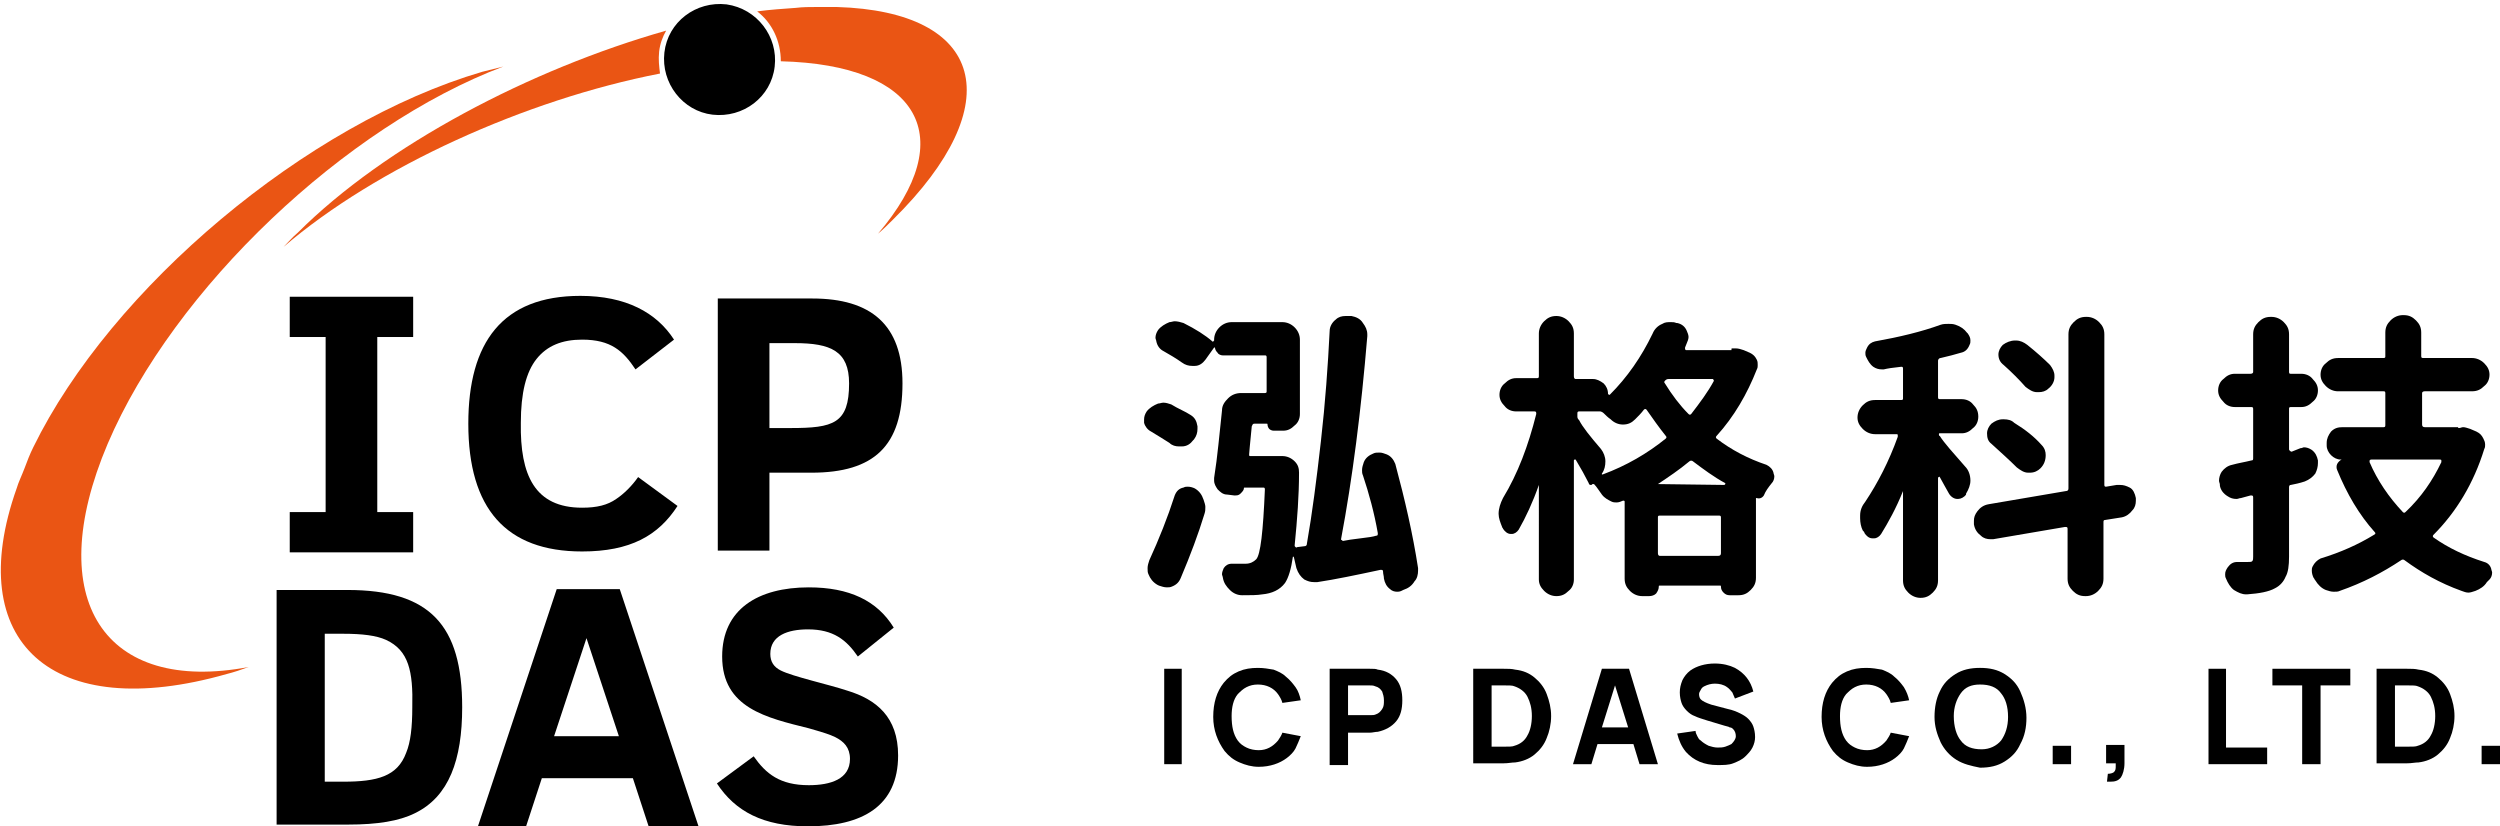 <?xml version="1.0" encoding="utf-8"?>
<!-- Generator: Adobe Illustrator 23.0.5, SVG Export Plug-In . SVG Version: 6.00 Build 0)  -->
<svg version="1.1" id="圖層_1" xmlns="http://www.w3.org/2000/svg" xmlns:xlink="http://www.w3.org/1999/xlink" x="0px" y="0px"
	 viewBox="0 0 285.6 94.4" style="enable-background:new 0 0 285.6 94.4;" xml:space="preserve">
<style type="text/css">
	.st0{fill-rule:evenodd;clip-rule:evenodd;fill:#EA5514;}
	.st1{fill:#EA5514;}
</style>
<title>logo</title>
<g>
	<g>
		<g>
			<g>
				<path d="M136,47.4c0.5,0.3,0.7,0.7,0.8,1.3c0,0.1,0,0.2,0,0.3c0,0.4-0.1,0.8-0.4,1.2l-0.1,0.1c-0.3,0.4-0.7,0.7-1.3,0.7
					c-0.1,0-0.2,0-0.3,0c-0.4,0-0.8-0.1-1.1-0.4c-0.6-0.4-1.3-0.8-2.1-1.3c-0.4-0.2-0.7-0.6-0.8-1c0-0.1,0-0.3,0-0.4
					c0-0.3,0.1-0.6,0.3-0.9c0.3-0.4,0.8-0.7,1.3-0.9c0.2,0,0.4-0.1,0.6-0.1c0.3,0,0.6,0.1,0.9,0.2C134.6,46.7,135.4,47,136,47.4z
					 M134.9,66c-0.2,0.5-0.5,0.8-1,1c-0.2,0.1-0.4,0.1-0.6,0.1c-0.3,0-0.6-0.1-0.9-0.2l-0.2-0.1c-0.5-0.3-0.8-0.7-1-1.2
					c-0.1-0.2-0.1-0.4-0.1-0.7c0-0.3,0.1-0.6,0.2-0.9c1.1-2.4,2.1-4.9,2.9-7.4c0.2-0.5,0.5-0.8,1-0.9c0.2-0.1,0.3-0.1,0.5-0.1
					c0.3,0,0.6,0.1,0.8,0.2c0.5,0.3,0.8,0.7,1,1.3c0.1,0.3,0.2,0.6,0.2,0.8c0,0.3,0,0.5-0.1,0.8C136.9,61,136,63.4,134.9,66z
					 M162,64.9c0,0.1,0,0.2,0,0.3c0,0.4-0.1,0.9-0.4,1.2c-0.3,0.5-0.7,0.8-1.3,1l-0.2,0.1c-0.2,0.1-0.4,0.1-0.5,0.1
					c-0.3,0-0.6-0.1-0.8-0.3c-0.4-0.3-0.6-0.7-0.7-1.2c0-0.3-0.1-0.5-0.1-0.8c0-0.2-0.1-0.2-0.3-0.2c-2.8,0.6-5.2,1.1-7.2,1.4
					c-0.1,0-0.3,0-0.4,0c-0.4,0-0.7-0.1-1.1-0.3c-0.4-0.3-0.7-0.7-0.9-1.3l-0.3-1.3l0,0h-0.1c-0.2,1.4-0.5,2.4-0.9,3
					c-0.6,0.8-1.5,1.2-2.6,1.3c-0.6,0.1-1.3,0.1-2.3,0.1c-0.5,0-1-0.2-1.4-0.6s-0.7-0.8-0.8-1.4c0-0.1-0.1-0.3-0.1-0.4
					c0-0.2,0.1-0.5,0.2-0.7c0.2-0.3,0.5-0.5,0.9-0.5c0,0,0,0,0.1,0c0.4,0,0.9,0,1.5,0c0.5,0,0.9-0.2,1.2-0.5c0.5-0.5,0.8-3.2,1-8
					c0-0.2-0.1-0.2-0.2-0.2h-2.1c-0.1,0-0.1,0-0.1,0.1c0,0.2-0.2,0.4-0.4,0.6c-0.2,0.2-0.4,0.2-0.7,0.2l-0.8-0.1
					c-0.5,0-0.8-0.3-1.1-0.6c-0.2-0.3-0.4-0.6-0.4-1c0-0.1,0-0.2,0-0.3c0.4-2.5,0.6-5,0.9-7.7c0-0.6,0.3-1,0.7-1.4s0.9-0.6,1.5-0.6
					h2.7c0.2,0,0.2-0.1,0.2-0.2v-3.9c0-0.2-0.1-0.2-0.2-0.2h-4.8c-0.2,0-0.5-0.1-0.6-0.3c-0.2-0.2-0.3-0.4-0.3-0.6c0,0,0,0-0.1,0
					l-1,1.4c-0.3,0.4-0.7,0.7-1.2,0.7c-0.1,0-0.2,0-0.3,0c-0.4,0-0.8-0.1-1.2-0.4c-0.7-0.5-1.4-0.9-2.1-1.3
					c-0.4-0.2-0.7-0.6-0.8-1.1c0-0.1-0.1-0.3-0.1-0.4c0-0.3,0.1-0.6,0.3-0.9c0.3-0.4,0.8-0.7,1.3-0.9c0.2,0,0.4-0.1,0.6-0.1
					c0.3,0,0.7,0.1,1,0.2c1.4,0.7,2.5,1.4,3.3,2.1c0,0,0.1,0.1,0.1,0l0.1-0.1v-0.1c0-0.5,0.2-1,0.6-1.4c0.4-0.4,0.9-0.6,1.4-0.6h5.8
					c0.5,0,1,0.2,1.4,0.6c0.4,0.4,0.6,0.9,0.6,1.4v8.5c0,0.5-0.2,1-0.6,1.3c-0.4,0.4-0.8,0.6-1.3,0.6h-1.1c-0.2,0-0.4-0.1-0.5-0.2
					c-0.1-0.1-0.2-0.3-0.2-0.5c0-0.1,0-0.1-0.1-0.1h-1.4c-0.2,0-0.2,0.1-0.3,0.3c-0.2,2-0.3,3.1-0.3,3.2c0,0.2,0,0.2,0.2,0.2h3.6
					c0.5,0,1,0.2,1.4,0.6c0.4,0.4,0.5,0.8,0.5,1.3c0,2.6-0.2,5.3-0.5,8.3c0,0.1,0,0.1,0.1,0.2c0,0,0.1,0.1,0.2,0l0.8-0.1
					c0.2,0,0.3-0.1,0.3-0.3c0.6-3.4,1.1-7.3,1.6-11.7s0.8-8.6,1-12.6c0-0.5,0.3-1,0.7-1.3c0.3-0.3,0.7-0.4,1.1-0.4
					c0.1,0,0.2,0,0.3,0h0.4c0.5,0.1,1,0.3,1.3,0.8c0.3,0.4,0.5,0.8,0.5,1.3c0,0.1,0,0.1,0,0.2c-0.7,8.5-1.7,16.3-3,23.2
					c0,0,0,0.1,0.1,0.1l0.1,0.1c0.5-0.1,1.1-0.2,2-0.3s1.5-0.2,1.8-0.3c0.2,0,0.2-0.1,0.2-0.3c-0.4-2.3-1-4.5-1.7-6.6
					c-0.1-0.2-0.1-0.4-0.1-0.6c0-0.3,0.1-0.6,0.2-0.9c0.2-0.5,0.6-0.8,1.1-1c0.2-0.1,0.4-0.1,0.7-0.1s0.5,0.1,0.8,0.2
					c0.5,0.2,0.8,0.6,1,1.1C160.5,57.1,161.4,61,162,64.9z"/>
				<path d="M197.9,39.8c0.1,0,0.3,0,0.4,0c0.3,0,0.6,0.1,0.9,0.2l0.7,0.3c0.4,0.2,0.6,0.4,0.8,0.8c0.1,0.2,0.1,0.4,0.1,0.6
					c0,0.2,0,0.3-0.1,0.5c-1.1,2.8-2.6,5.4-4.6,7.6c-0.1,0.1-0.1,0.2,0,0.3c1.7,1.3,3.6,2.3,5.7,3c0.4,0.2,0.7,0.5,0.8,0.9
					c0,0.1,0.1,0.3,0.1,0.4c0,0.3-0.1,0.6-0.3,0.8c-0.4,0.5-0.7,0.9-0.9,1.4c-0.2,0.3-0.5,0.4-0.8,0.3h-0.1V66c0,0.6-0.2,1-0.6,1.4
					c-0.4,0.4-0.8,0.6-1.4,0.6h-1c-0.3,0-0.5-0.1-0.7-0.3c-0.2-0.2-0.3-0.4-0.3-0.7c0-0.1,0-0.1-0.1-0.1h-6.9c-0.1,0-0.1,0-0.1,0.1
					c0,0.3-0.1,0.5-0.3,0.8c-0.2,0.2-0.5,0.3-0.8,0.3h-0.8c-0.5,0-1-0.2-1.4-0.6s-0.6-0.8-0.6-1.4v-8.8c0,0,0-0.1-0.1-0.1h-0.1
					c-0.2,0.1-0.5,0.2-0.7,0.2s-0.4,0-0.6-0.1c-0.4-0.2-0.8-0.4-1.1-0.8c-0.3-0.4-0.6-0.9-0.9-1.2c0,0,0,0-0.1,0c0,0,0,0-0.1,0
					c0,0.1-0.1,0.1-0.2,0.1c-0.1,0-0.2-0.1-0.2-0.2c-0.4-0.8-0.9-1.7-1.5-2.7h-0.1c0,0-0.1,0-0.1,0.1v13.6c0,0.5-0.2,1-0.6,1.3
					c-0.4,0.4-0.8,0.6-1.4,0.6c-0.5,0-1-0.2-1.4-0.6s-0.6-0.8-0.6-1.3V55.4l0,0l0,0c-0.7,2-1.5,3.7-2.3,5.1
					c-0.2,0.3-0.5,0.5-0.8,0.5h-0.1c-0.4,0-0.7-0.3-0.9-0.6c0-0.1-0.1-0.1-0.1-0.2c-0.2-0.5-0.4-1-0.4-1.5c0-0.6,0.2-1.2,0.5-1.8
					c1.7-2.8,2.9-6,3.8-9.6c0-0.2,0-0.3-0.2-0.3h-2.1c-0.5,0-1-0.2-1.3-0.6c-0.4-0.4-0.6-0.8-0.6-1.3s0.2-1,0.6-1.3
					c0.4-0.4,0.8-0.6,1.3-0.6h2.4c0.2,0,0.2-0.1,0.2-0.3v-4.8c0-0.5,0.2-1,0.6-1.4c0.4-0.4,0.8-0.6,1.4-0.6c0.5,0,1,0.2,1.4,0.6
					c0.4,0.4,0.6,0.8,0.6,1.4V43c0,0.2,0.1,0.3,0.2,0.3h2c0.4,0,0.8,0.2,1.2,0.5c0.3,0.3,0.5,0.7,0.5,1.2c0,0,0,0,0.1,0.1h0.1
					c2-2,3.6-4.3,4.9-7c0.2-0.5,0.6-0.9,1.1-1.1c0.3-0.2,0.6-0.2,1-0.2c0.2,0,0.4,0,0.6,0.1h0.1c0.5,0.1,0.9,0.4,1.1,0.9
					c0.1,0.2,0.2,0.5,0.2,0.7s-0.1,0.5-0.2,0.7c-0.1,0.2-0.1,0.3-0.2,0.5c0,0.1,0,0.1,0,0.2l0.1,0.1h5.2
					C197.8,39.8,197.8,39.8,197.9,39.8z M182.9,51.3c0.3,0.4,0.5,0.9,0.5,1.4s-0.1,1-0.4,1.4c0,0,0,0,0,0.1c0,0,0,0,0.1,0
					c2.7-1,5.1-2.4,7.2-4.1c0.1-0.1,0.1-0.2,0-0.3c-0.8-1-1.5-2-2.2-3c-0.1-0.1-0.2-0.1-0.3,0c-0.3,0.4-0.6,0.7-1,1.1
					c-0.4,0.4-0.8,0.6-1.4,0.6l0,0c-0.5,0-1-0.2-1.4-0.6c-0.3-0.2-0.6-0.5-0.8-0.7c-0.1-0.1-0.3-0.2-0.4-0.2h-2.4
					c-0.2,0-0.2,0.1-0.2,0.3v0.3c0,0.2,0.1,0.3,0.2,0.4C180.8,48.8,181.7,49.9,182.9,51.3z M189.4,55.3L189.4,55.3
					C189.4,55.4,189.4,55.4,189.4,55.3l7.6,0.1c0,0,0,0,0.1-0.1v-0.1c-1.3-0.7-2.5-1.6-3.7-2.5c-0.1-0.1-0.3-0.1-0.4,0
					C191.8,53.7,190.6,54.5,189.4,55.3z M189.4,63.2c0,0.2,0.1,0.3,0.2,0.3h6.7c0.2,0,0.3-0.1,0.3-0.3v-4.1c0-0.2-0.1-0.2-0.3-0.2
					h-6.7c-0.2,0-0.2,0.1-0.2,0.2V63.2z M195.8,43.5L195.8,43.5l-0.1-0.2h-5.1c-0.2,0-0.3,0.1-0.4,0.2c-0.1,0.1-0.1,0.2,0,0.3
					c0.8,1.3,1.7,2.5,2.7,3.5c0.1,0.1,0.2,0.1,0.3,0C194.2,46,195.1,44.8,195.8,43.5z"/>
				<path d="M224.5,53.3c0.4,0.4,0.6,1,0.6,1.6c0,0.5-0.2,1-0.5,1.5v0.1c-0.2,0.3-0.6,0.5-0.9,0.5h-0.1c-0.4,0-0.8-0.3-1-0.7
					c-0.3-0.5-0.6-1.1-1-1.8c0,0-0.1-0.1-0.1,0c0,0-0.1,0-0.1,0.1v11.7c0,0.6-0.2,1-0.6,1.4c-0.4,0.4-0.8,0.6-1.4,0.6
					c-0.5,0-1-0.2-1.4-0.6s-0.6-0.8-0.6-1.4V56.1l0,0l0,0c-0.8,2-1.7,3.6-2.5,4.9c-0.2,0.3-0.5,0.5-0.8,0.5c0,0-0.1,0-0.2,0
					c-0.4,0-0.7-0.3-0.9-0.6c0-0.1-0.1-0.2-0.2-0.3c-0.2-0.4-0.3-0.9-0.3-1.4c0-0.1,0-0.2,0-0.3c0-0.6,0.2-1.1,0.6-1.6
					c1.4-2.1,2.7-4.6,3.7-7.4c0,0,0-0.1,0-0.2c0-0.1-0.1-0.1-0.1-0.1h-2.5c-0.5,0-1-0.2-1.4-0.6c-0.4-0.4-0.6-0.8-0.6-1.3
					s0.2-1,0.6-1.4c0.4-0.4,0.8-0.6,1.4-0.6h3c0.2,0,0.2-0.1,0.2-0.2v-3.4c0-0.2-0.1-0.2-0.2-0.2c-1,0.1-1.6,0.2-2,0.3
					c-0.1,0-0.2,0-0.2,0c-0.4,0-0.7-0.1-1-0.3c-0.4-0.3-0.6-0.7-0.8-1.1c-0.1-0.2-0.1-0.3-0.1-0.5s0.1-0.4,0.2-0.6
					c0.2-0.4,0.5-0.6,0.9-0.7c2.8-0.5,5.3-1.1,7.5-1.9c0.3-0.1,0.6-0.1,0.9-0.1c0.3,0,0.5,0,0.8,0.1c0.6,0.2,1,0.5,1.3,0.9l0.1,0.1
					c0.2,0.3,0.3,0.5,0.3,0.8c0,0.2,0,0.3-0.1,0.5c-0.2,0.5-0.5,0.8-1,0.9c-0.7,0.2-1.4,0.4-2.3,0.6c-0.2,0-0.3,0.2-0.3,0.3v4.2
					c0,0.2,0.1,0.2,0.3,0.2h2.4c0.5,0,1,0.2,1.3,0.6c0.4,0.4,0.6,0.8,0.6,1.4c0,0.5-0.2,1-0.6,1.3c-0.4,0.4-0.8,0.6-1.3,0.6h-2.5
					c-0.1,0-0.1,0-0.1,0.1s0,0.2,0.1,0.2C222.1,50.6,223.1,51.7,224.5,53.3z M244,56.9c0,0.1,0,0.2,0,0.3c0,0.4-0.1,0.8-0.4,1.1
					c-0.3,0.4-0.7,0.7-1.2,0.8l-1.9,0.3c-0.2,0-0.2,0.1-0.2,0.3v6.4c0,0.6-0.2,1-0.6,1.4c-0.4,0.4-0.9,0.6-1.4,0.6h-0.1
					c-0.6,0-1-0.2-1.4-0.6s-0.6-0.8-0.6-1.4v-5.7c0-0.2-0.1-0.2-0.3-0.2l-8.2,1.4c-0.1,0-0.2,0-0.3,0c-0.4,0-0.8-0.1-1.1-0.4
					c-0.4-0.3-0.7-0.7-0.8-1.3c0-0.1,0-0.2,0-0.4c0-0.4,0.1-0.7,0.4-1.1c0.3-0.4,0.7-0.7,1.3-0.8l8.8-1.5c0.2,0,0.3-0.1,0.3-0.3
					V38.2c0-0.6,0.2-1,0.6-1.4c0.4-0.4,0.8-0.6,1.4-0.6h0.1c0.5,0,1,0.2,1.4,0.6c0.4,0.4,0.6,0.8,0.6,1.4v17.2
					c0,0.2,0.1,0.2,0.2,0.2l1.2-0.2c0.1,0,0.2,0,0.4,0c0.4,0,0.7,0.1,1.1,0.3C243.7,55.9,243.9,56.4,244,56.9z M233.2,50.8
					c0.4,0.4,0.5,0.8,0.5,1.2c0,0.6-0.2,1.1-0.6,1.5c-0.3,0.3-0.7,0.5-1.2,0.5c0,0-0.1,0-0.2,0c-0.5,0-0.9-0.3-1.3-0.6
					c-0.8-0.8-1.8-1.7-2.9-2.7c-0.4-0.3-0.5-0.7-0.5-1.2c0-0.4,0.2-0.8,0.5-1.1c0.4-0.3,0.8-0.5,1.3-0.5h0.1c0.5,0,0.9,0.1,1.2,0.4
					C231.4,49.1,232.4,49.9,233.2,50.8z M234.2,41.7c0.3,0.4,0.5,0.8,0.5,1.2c0,0.1,0,0.1,0,0.2c0,0.5-0.3,1-0.7,1.3
					c-0.3,0.3-0.7,0.4-1.1,0.4c-0.1,0-0.1,0-0.2,0c-0.5,0-0.9-0.3-1.3-0.6c-0.7-0.8-1.6-1.7-2.5-2.5c-0.4-0.3-0.6-0.7-0.6-1.2
					c0-0.4,0.2-0.8,0.5-1.1c0.4-0.3,0.9-0.5,1.4-0.5c0,0,0,0,0.1,0c0.5,0,0.9,0.2,1.3,0.5C232.6,40.2,233.5,41,234.2,41.7z"/>
				<path d="M262.8,51.2c0.2,0,0.3-0.1,0.4-0.1c0.3,0,0.6,0.1,0.9,0.3c0.4,0.3,0.6,0.7,0.7,1.2c0,0.1,0,0.2,0,0.3
					c0,0.4-0.1,0.8-0.3,1.2c-0.3,0.4-0.7,0.7-1.2,0.9c-0.6,0.2-1.1,0.3-1.6,0.4c-0.2,0-0.2,0.2-0.2,0.3v7.9c0,1-0.1,1.8-0.4,2.3
					c-0.2,0.5-0.6,1-1.2,1.3c-0.7,0.4-1.8,0.6-3.2,0.7h-0.1c-0.5,0-0.9-0.2-1.4-0.5c-0.4-0.3-0.7-0.8-0.9-1.3
					c-0.1-0.2-0.1-0.3-0.1-0.5c0-0.3,0.1-0.5,0.3-0.8c0.3-0.4,0.6-0.6,1.1-0.6h1.2c0.3,0,0.4,0,0.5-0.1s0.1-0.3,0.1-0.5v-6.8
					c0-0.2-0.1-0.2-0.3-0.2l-1.1,0.3c-0.2,0-0.3,0.1-0.5,0.1c-0.4,0-0.7-0.1-1-0.3c-0.5-0.3-0.8-0.7-0.9-1.2v-0.1
					c0-0.2-0.1-0.3-0.1-0.5c0-0.3,0.1-0.7,0.3-1c0.3-0.4,0.7-0.7,1.2-0.8c0.7-0.2,1.4-0.3,2.2-0.5c0.2,0,0.2-0.1,0.2-0.3v-5.6
					c0-0.2-0.1-0.2-0.3-0.2h-1.8c-0.5,0-1-0.2-1.3-0.6c-0.4-0.4-0.6-0.8-0.6-1.3s0.2-1,0.6-1.3c0.4-0.4,0.8-0.6,1.3-0.6h1.8
					c0.2,0,0.3-0.1,0.3-0.2v-4.3c0-0.6,0.2-1,0.6-1.4s0.8-0.6,1.4-0.6h0.1c0.5,0,1,0.2,1.4,0.6c0.4,0.4,0.6,0.8,0.6,1.4v4.3
					c0,0.2,0.1,0.2,0.2,0.2h1.2c0.5,0,1,0.2,1.3,0.6c0.4,0.4,0.6,0.8,0.6,1.3s-0.2,1-0.6,1.3c-0.4,0.4-0.8,0.6-1.3,0.6h-1.2
					c-0.2,0-0.2,0.1-0.2,0.2v4.6c0,0.1,0,0.1,0.1,0.2c0,0,0.1,0.1,0.2,0.1L262.8,51.2z M280.9,48.9c0.2,0,0.3-0.1,0.5-0.1
					s0.5,0.1,0.8,0.2l0.7,0.3c0.4,0.2,0.6,0.4,0.8,0.8c0.1,0.2,0.2,0.4,0.2,0.7c0,0.2,0,0.3-0.1,0.5c-1.2,3.9-3.2,7.2-5.8,9.8
					c-0.1,0.1-0.1,0.2,0,0.3c1.7,1.2,3.6,2.1,5.8,2.8c0.4,0.1,0.7,0.4,0.8,0.8c0,0.1,0.1,0.3,0.1,0.4c0,0.3-0.1,0.6-0.3,0.8
					c-0.1,0.1-0.2,0.2-0.3,0.3c-0.3,0.5-0.8,0.8-1.3,1c-0.3,0.1-0.6,0.2-0.8,0.2c-0.3,0-0.5-0.1-0.8-0.2c-2.5-0.9-4.6-2.1-6.5-3.5
					c-0.1-0.1-0.3-0.1-0.4,0c-2.1,1.4-4.4,2.6-7,3.5c-0.2,0.1-0.4,0.1-0.7,0.1c-0.3,0-0.6-0.1-0.9-0.2c-0.5-0.2-0.9-0.6-1.2-1.1
					c-0.1-0.1-0.1-0.2-0.2-0.3c-0.1-0.2-0.2-0.5-0.2-0.8c0-0.2,0-0.3,0.1-0.5c0.2-0.4,0.5-0.7,0.9-0.9c2.3-0.7,4.3-1.6,6.1-2.7
					c0.2-0.1,0.2-0.2,0.1-0.3c-1.8-2-3.2-4.4-4.3-7.1c-0.1-0.2-0.1-0.5,0-0.7s0.3-0.4,0.5-0.5l0,0l0,0h-0.1c-0.4,0-0.8-0.2-1.1-0.5
					c-0.3-0.3-0.5-0.7-0.5-1.1v-0.3c0-0.5,0.2-0.9,0.5-1.3c0.4-0.4,0.8-0.5,1.3-0.5h4.7c0.2,0,0.2-0.1,0.2-0.3v-3.6
					c0-0.2-0.1-0.2-0.2-0.2h-5.2c-0.5,0-1-0.2-1.4-0.6c-0.4-0.4-0.6-0.8-0.6-1.3s0.2-1,0.6-1.3c0.4-0.4,0.8-0.6,1.4-0.6h5.2
					c0.2,0,0.2-0.1,0.2-0.2V38c0-0.6,0.2-1,0.6-1.4s0.9-0.6,1.4-0.6h0.1c0.6,0,1,0.2,1.4,0.6c0.4,0.4,0.6,0.8,0.6,1.4v2.7
					c0,0.2,0.1,0.2,0.3,0.2h5.5c0.5,0,1,0.2,1.4,0.6c0.4,0.4,0.6,0.8,0.6,1.3s-0.2,1-0.6,1.3c-0.4,0.4-0.8,0.6-1.4,0.6H277
					c-0.2,0-0.3,0.1-0.3,0.2v3.6c0,0.2,0.1,0.3,0.3,0.3h3.8C280.8,48.9,280.9,48.9,280.9,48.9z M278.9,52.8c0,0,0-0.1,0-0.2
					c0-0.1-0.1-0.1-0.2-0.1h-7.8c-0.1,0-0.1,0-0.2,0.1c0,0.1,0,0.1,0,0.2c0.9,2.1,2.2,4,3.8,5.7c0.1,0.1,0.2,0.1,0.3,0
					C276.6,56.8,277.9,54.9,278.9,52.8z"/>
			</g>
		</g>
		<g>
			<path d="M135,76.4v10.9h-2V76.4H135z"/>
			<path d="M148.6,84.1c-0.2,0.5-0.4,1-0.6,1.4c-0.2,0.4-0.6,0.8-1,1.1c-0.8,0.6-1.9,1-3.2,1c-0.8,0-1.5-0.2-2.2-0.5
				s-1.2-0.7-1.7-1.3c-0.8-1.1-1.3-2.4-1.3-3.9c0-1.6,0.4-2.9,1.2-3.9c0.5-0.6,1-1,1.7-1.3s1.4-0.4,2.2-0.4c0.7,0,1.2,0.1,1.8,0.2
				c0.5,0.2,1,0.4,1.4,0.8c0.5,0.4,0.8,0.8,1.1,1.2s0.5,1,0.6,1.5l-2.1,0.3c-0.1-0.4-0.3-0.7-0.5-1c-0.5-0.7-1.3-1.1-2.3-1.1
				c-0.5,0-0.9,0.1-1.3,0.3c-0.4,0.2-0.7,0.5-1,0.8c-0.5,0.6-0.7,1.5-0.7,2.5c0,1.2,0.2,2.1,0.7,2.8c0.3,0.4,0.6,0.6,1,0.8
				c0.4,0.2,0.9,0.3,1.4,0.3c0.9,0,1.6-0.4,2.2-1.1c0.2-0.3,0.4-0.6,0.5-0.9L148.6,84.1z"/>
			<path d="M159.5,77.6c0.5,0.6,0.7,1.4,0.7,2.4s-0.2,1.8-0.7,2.4s-1.2,1-2.1,1.2c-0.3,0-0.6,0.1-0.9,0.1H154v3.7h-2.1v-11h4.6
				c0.4,0,0.7,0,0.9,0.1C158.3,76.6,159,77,159.5,77.6z M157.9,81c0.2-0.3,0.2-0.6,0.2-1s-0.1-0.7-0.2-1c-0.2-0.3-0.4-0.5-0.8-0.6
				c-0.2-0.1-0.4-0.1-0.7-0.1H154v3.4h2.5c0.3,0,0.5,0,0.7-0.1C157.5,81.5,157.7,81.3,157.9,81z"/>
			<path d="M177.2,81.8c0,0.9-0.2,1.8-0.5,2.5c-0.3,0.8-0.8,1.4-1.4,1.9c-0.6,0.5-1.4,0.8-2.2,0.9c-0.4,0-0.8,0.1-1.3,0.1h-3.5V76.4
				h3.5c0.5,0,0.9,0,1.3,0.1c0.9,0.1,1.6,0.4,2.2,0.9c0.6,0.5,1.1,1.1,1.4,1.9C177,80.1,177.2,80.9,177.2,81.8z M175,81.8
				c0-0.9-0.2-1.6-0.5-2.2s-0.9-1-1.5-1.2c-0.2-0.1-0.6-0.1-1.2-0.1h-1.4v7h1.4c0.6,0,1,0,1.2-0.1c0.7-0.2,1.2-0.6,1.5-1.2
				C174.8,83.5,175,82.7,175,81.8z"/>
			<path d="M186.6,85h-4.1l-0.7,2.3h-2.1l3.3-10.9h3.1l3.3,10.9h-2.1L186.6,85z M186,83.1l-1.5-4.8l-1.5,4.8H186z"/>
			<path d="M198.2,79.8c-0.1-0.2-0.2-0.5-0.3-0.7c-0.2-0.2-0.3-0.4-0.6-0.6c-0.4-0.3-0.9-0.4-1.4-0.4c-0.4,0-0.8,0.1-1.2,0.3
				c-0.2,0.1-0.3,0.2-0.4,0.4c-0.1,0.2-0.2,0.3-0.2,0.5c0,0.3,0.1,0.5,0.2,0.6c0.2,0.2,0.6,0.4,1.2,0.6l1.9,0.5
				c0.5,0.1,1,0.3,1.4,0.5s0.7,0.4,0.9,0.6c0.3,0.3,0.5,0.6,0.6,0.9s0.2,0.7,0.2,1.2c0,0.4-0.1,0.8-0.3,1.2c-0.2,0.4-0.5,0.7-0.8,1
				c-0.4,0.4-0.9,0.6-1.4,0.8c-0.5,0.2-1.1,0.2-1.8,0.2c-1.5,0-2.7-0.5-3.6-1.5c-0.5-0.6-0.8-1.3-1-2.1l2.1-0.3
				c0,0.2,0.1,0.4,0.2,0.6c0.1,0.2,0.2,0.4,0.4,0.5c0.2,0.2,0.5,0.4,0.9,0.6c0.3,0.1,0.7,0.2,1,0.2s0.6,0,0.9-0.1
				c0.3-0.1,0.5-0.2,0.7-0.3c0.3-0.3,0.5-0.6,0.5-0.9s-0.1-0.6-0.3-0.8c-0.1-0.1-0.2-0.2-0.4-0.2c-0.1-0.1-0.3-0.1-0.6-0.2l-2-0.6
				c-0.6-0.2-1-0.3-1.4-0.5c-0.3-0.1-0.6-0.3-0.9-0.6c-0.3-0.3-0.5-0.6-0.6-0.9s-0.2-0.7-0.2-1.2s0.1-0.9,0.3-1.4
				c0.2-0.4,0.5-0.8,0.9-1.1c0.7-0.5,1.7-0.8,2.8-0.8c0.9,0,1.7,0.2,2.3,0.5c1.1,0.6,1.8,1.5,2.1,2.7L198.2,79.8z"/>
			<path d="M218.1,84.1c-0.2,0.5-0.4,1-0.6,1.4c-0.2,0.4-0.6,0.8-1,1.1c-0.8,0.6-1.9,1-3.2,1c-0.8,0-1.5-0.2-2.2-0.5
				s-1.2-0.7-1.7-1.3c-0.8-1.1-1.3-2.4-1.3-3.9c0-1.6,0.4-2.9,1.2-3.9c0.5-0.6,1-1,1.7-1.3s1.4-0.4,2.2-0.4c0.7,0,1.2,0.1,1.8,0.2
				c0.5,0.2,1,0.4,1.4,0.8c0.5,0.4,0.8,0.8,1.1,1.2c0.3,0.5,0.5,1,0.6,1.5l-2.1,0.3c-0.1-0.4-0.3-0.7-0.5-1
				c-0.5-0.7-1.3-1.1-2.3-1.1c-0.5,0-0.9,0.1-1.3,0.3c-0.4,0.2-0.7,0.5-1,0.8c-0.5,0.6-0.7,1.5-0.7,2.5c0,1.2,0.2,2.1,0.7,2.8
				c0.3,0.4,0.6,0.6,1,0.8c0.4,0.2,0.9,0.3,1.4,0.3c0.9,0,1.6-0.4,2.2-1.1c0.2-0.3,0.4-0.6,0.5-0.9L218.1,84.1z"/>
			<path d="M223.5,86.8c-0.8-0.5-1.4-1.2-1.8-2c-0.4-0.9-0.7-1.8-0.7-2.9s0.2-2.1,0.6-2.9c0.4-0.9,1-1.5,1.8-2s1.7-0.7,2.8-0.7
				s2,0.2,2.8,0.7s1.4,1.1,1.8,2c0.4,0.9,0.7,1.9,0.7,3s-0.2,2.1-0.7,3c-0.4,0.9-1,1.5-1.8,2s-1.7,0.7-2.8,0.7
				C225.2,87.5,224.3,87.3,223.5,86.8z M228.6,84.6c0.5-0.7,0.8-1.6,0.8-2.7c0-1.2-0.3-2.1-0.8-2.7c-0.5-0.7-1.3-1-2.4-1
				c-1,0-1.7,0.3-2.2,1s-0.8,1.6-0.8,2.6c0,1.2,0.3,2.2,0.8,2.8c0.5,0.7,1.3,1,2.4,1C227.3,85.6,228.1,85.2,228.6,84.6z"/>
			<path d="M236.6,85.2v2.1h-2.1v-2.1H236.6z"/>
			<path d="M242.3,88.8c-0.3,0.4-0.7,0.5-1.2,0.5c-0.2,0-0.3,0-0.4,0l0.1-0.9c0.3,0,0.6-0.1,0.7-0.2c0.2-0.2,0.2-0.4,0.2-0.7
				c0-0.1,0-0.2,0-0.3h-1.1v-2.1h2.1v2.1C242.7,87.9,242.5,88.5,242.3,88.8z"/>
			<path d="M254.3,76.4v9h4.7v1.9h-6.7V76.4H254.3z"/>
			<path d="M268.5,78.3h-3.4v9H263v-9h-3.4v-1.9h8.9V78.3z"/>
			<path d="M280.4,81.8c0,0.9-0.2,1.8-0.5,2.5c-0.3,0.8-0.8,1.4-1.4,1.9s-1.4,0.8-2.2,0.9c-0.4,0-0.8,0.1-1.3,0.1h-3.5V76.4h3.5
				c0.5,0,0.9,0,1.3,0.1c0.9,0.1,1.6,0.4,2.2,0.9s1.1,1.1,1.4,1.9C280.2,80.1,280.4,80.9,280.4,81.8z M278.2,81.8
				c0-0.9-0.2-1.6-0.5-2.2s-0.9-1-1.5-1.2c-0.2-0.1-0.6-0.1-1.2-0.1h-1.4v7h1.4c0.6,0,1,0,1.2-0.1c0.7-0.2,1.2-0.6,1.5-1.2
				C278,83.5,278.2,82.7,278.2,81.8z"/>
			<path d="M285.6,85.2v2.1h-2.1v-2.1H285.6z"/>
		</g>
	</g>
	<g>
		<g>
			<path class="st0" d="M2.8,53.5c-0.3,0.8-0.7,1.6-0.9,2.3c-6.2,17.5,4,26.9,24,21.2c0.8-0.2,1.7-0.5,2.5-0.8
				C12,79.3,4.7,68.6,12.3,50.7c7.6-17.8,27.2-36.3,45.2-43.1c-0.8,0.2-1.6,0.4-2.4,0.6C35,14.1,12.7,32.9,3.8,51.1
				C3.4,51.9,3.1,52.7,2.8,53.5L2.8,53.5z"/>
			<g>
				<path d="M33.1,63.1v-4.6h4.1v-20h-4.1v-4.6h14.1v4.6h-4.1v20h4.1v4.6H33.1z"/>
			</g>
			<g>
				<path d="M52.8,80.8c0,6-1.5,10.2-5.4,12.1c-1.8,0.9-4.3,1.3-7.6,1.3h-8.2V67.4h8.1C49.1,67.4,52.8,71.4,52.8,80.8z M44.1,73.1
					c-1.1-0.5-2.7-0.7-4.9-0.7h-2.1v16.9h2.1c3.9,0,6.2-0.6,7.2-3.3c0.5-1.2,0.7-2.9,0.7-5.2C47.2,76.7,46.7,74.3,44.1,73.1z"/>
			</g>
			<path d="M88.5,7.6c-0.4,3.5-3.6,5.9-7.1,5.5C78,12.7,75.5,9.5,75.9,6s3.6-5.9,7.1-5.5C86.5,1,88.9,4.2,88.5,7.6z"/>
			<g>
				<path d="M63.6,67.3h7.2l9,27.1h-5.7l-1.8-5.5H61.9l-1.8,5.5h-5.5L63.6,67.3z M70.7,84.1L67,72.9l-3.7,11.2H70.7z"/>
			</g>
			<g>
				<path d="M88,74.7c0,0.9,0.4,1.5,1.2,1.9c1.4,0.7,5.5,1.6,7.6,2.3c3.3,1,5.8,3,5.8,7.4c0,5.8-4.1,8.1-10.3,8.1
					c-5.1,0-8.3-1.7-10.4-4.9l4.2-3.1c1.4,2,3,3.3,6.3,3.3c2.5,0,4.7-0.7,4.7-3c0-1.3-0.7-2-1.7-2.5c-0.6-0.3-1.6-0.6-3-1
					c-4.8-1.2-9.9-2.3-9.9-8.2c0-5.4,4.1-7.9,9.9-7.9c4.6,0,7.8,1.5,9.7,4.6L98,75c-1.3-1.9-2.8-3.1-5.7-3.1
					C90,71.9,88,72.6,88,74.7z"/>
			</g>
			<g>
				<path d="M103.1,43.8c0,7.1-3.2,10.2-10.4,10.2h-4.8v8.9H82V34.1h10.8C99.5,34.1,103.1,37.1,103.1,43.8z M97,43.8
					c0-3.7-2.1-4.6-6.2-4.6h-2.9v9.7h2.4C95.2,48.9,97,48.4,97,43.8z"/>
			</g>
			<g>
				<path d="M66.5,58c1.7,0,2.9-0.3,3.9-1c0.9-0.6,1.8-1.5,2.5-2.5l4.5,3.3C75.2,61.2,72,63,66.5,63c-8.7,0-13-4.9-13-14.6
					c0-9.3,3.9-14.6,12.8-14.6c5.2,0,8.7,1.9,10.7,5l-4.4,3.4c-1.4-2.1-2.8-3.4-6.1-3.4c-2.3,0-4,0.7-5.2,2.2s-1.8,3.9-1.8,7.3
					C59.4,54.3,61.1,58,66.5,58z"/>
			</g>
			<path class="st1" d="M95.6,0.8c-0.7,0-1.5,0-2.3,0s-1.6,0-2.4,0.1C89.5,1,88,1.1,86.5,1.3c1.7,1.3,2.7,3.4,2.7,5.7
				c15.9,0.4,20.5,8.7,11.1,19.7c0.6-0.5,1.2-1.1,1.7-1.6C115.5,11.8,112.4,1.3,95.6,0.8z"/>
			<path class="st1" d="M75.3,5.9c0.1-0.9,0.4-1.7,0.8-2.4C60.6,7.9,44,16.6,34,26.6c-0.6,0.5-1.1,1.1-1.6,1.6
				C43,19.1,60,11.4,75.4,8.4C75.3,7.6,75.2,6.8,75.3,5.9z"/>
		</g>
	</g>
</g>
</svg>
